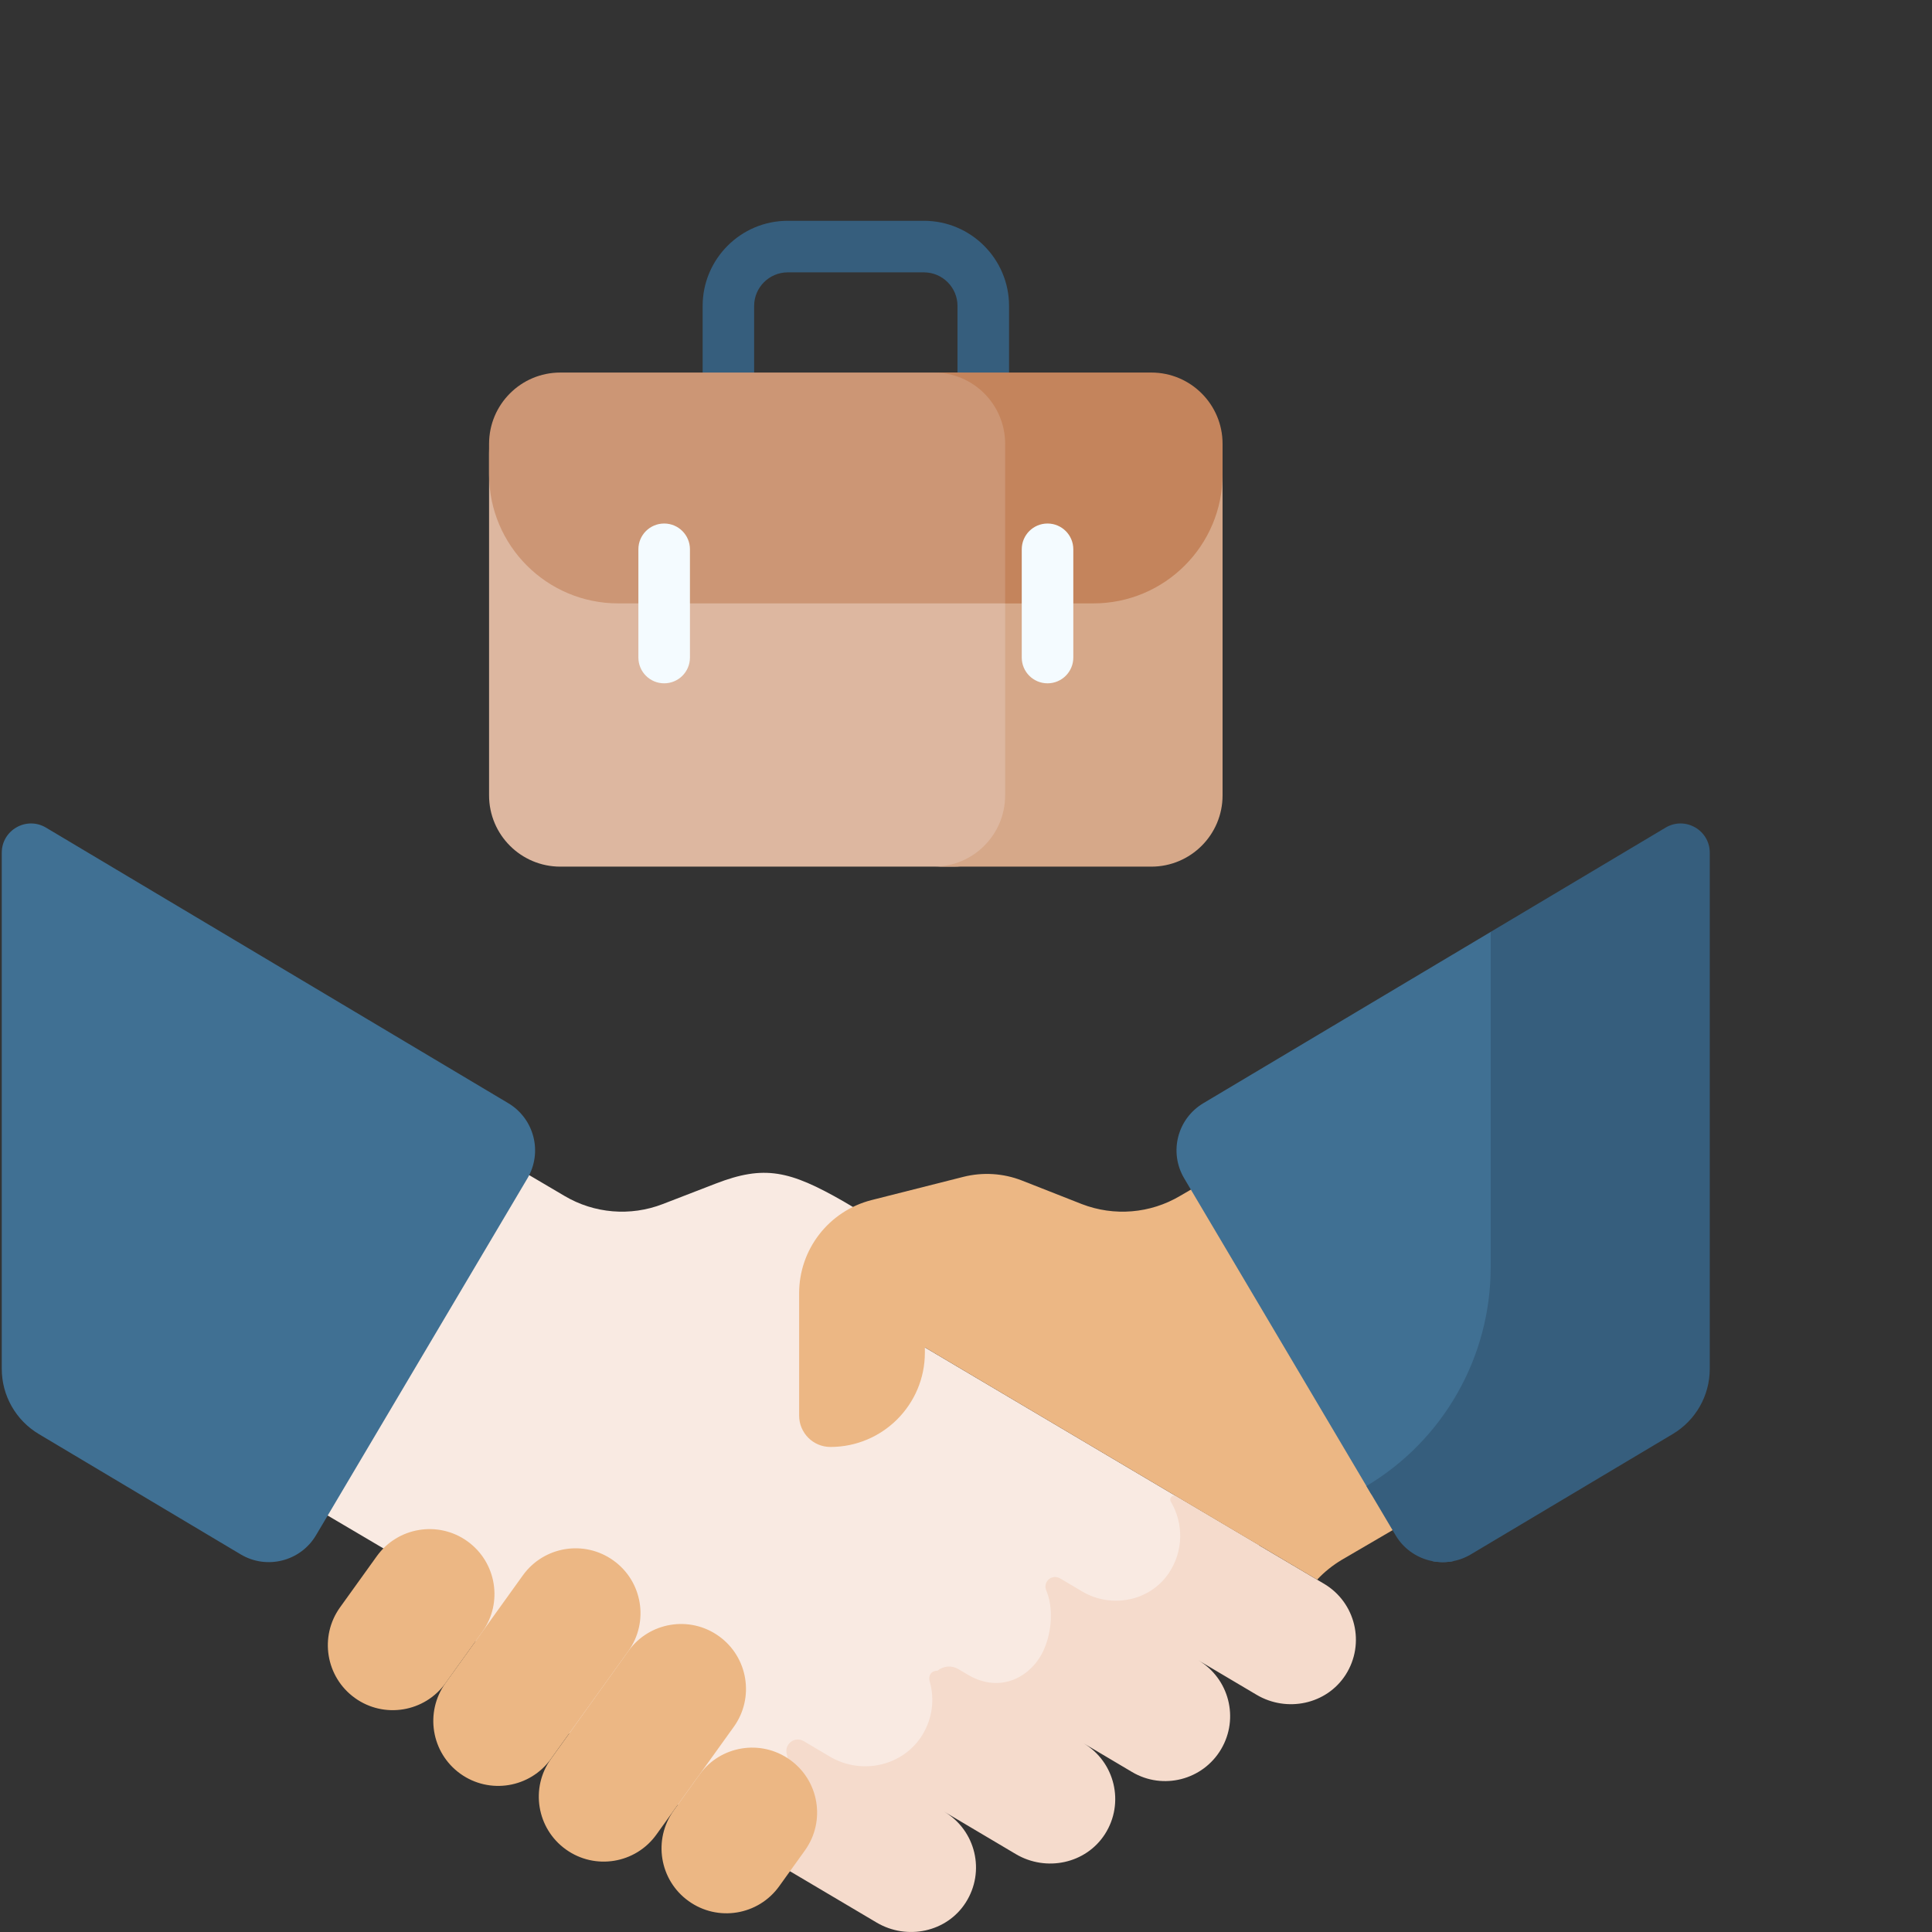 <svg width="35" height="35" viewBox="0 0 35 35" fill="none" xmlns="http://www.w3.org/2000/svg">
<rect x="0" y="0" width="35" height="35" fill="#333333" stroke="none"/>
<g clip-path="url(#clip0_1046_1888)">
<path d="M22.809 27.994L16.666 24.357C16.29 24.134 16.166 23.649 16.389 23.274C16.389 23.274 16.57 22.969 16.763 22.642L15.282 21.765C14.305 21.205 13.848 21.101 12.966 21.442L12.006 21.813C11.421 22.039 10.765 21.985 10.226 21.665L7.654 20.149L4.002 26.314L7.295 28.257C7.518 28.39 7.714 28.563 7.872 28.768L8.982 30.207C9.594 30.924 10.859 31.854 11.671 32.334L14.207 33.837C14.616 34.08 15.132 34.045 15.506 33.751L22.809 27.994Z" fill="#F9EAE2"/>
<path d="M23.987 28.692L21.306 27.105C21.273 27.085 21.23 27.096 21.21 27.129C21.195 27.151 21.196 27.18 21.21 27.203C21.44 27.591 21.447 28.093 21.173 28.5C20.829 29.01 20.133 29.144 19.603 28.83L19.203 28.593C19.119 28.543 19.012 28.571 18.963 28.655C18.936 28.702 18.932 28.76 18.953 28.81C19.086 29.123 19.057 29.559 18.908 29.891C18.694 30.367 18.134 30.694 17.535 30.34L17.361 30.237C17.242 30.166 17.091 30.178 16.984 30.266C16.872 30.266 16.811 30.352 16.842 30.46C16.933 30.775 16.896 31.126 16.71 31.429C16.361 31.997 15.607 32.162 15.033 31.822L14.56 31.542C14.47 31.488 14.354 31.51 14.289 31.593C14.25 31.644 14.236 31.709 14.252 31.771C14.329 32.072 14.292 32.402 14.121 32.691C13.927 33.019 13.602 33.221 13.252 33.272L15.881 34.829C16.43 35.154 17.15 35.005 17.494 34.468C17.856 33.904 17.676 33.158 17.104 32.819L18.403 33.589C18.952 33.914 19.672 33.764 20.017 33.227C20.378 32.664 20.198 31.917 19.627 31.579L20.509 32.102C21.068 32.433 21.79 32.248 22.121 31.689C22.452 31.13 22.267 30.408 21.708 30.077L22.763 30.702C23.312 31.028 24.032 30.878 24.377 30.341C24.738 29.777 24.558 29.031 23.987 28.692Z" fill="#F5DBCC"/>
<path d="M23.354 20.517L21.378 21.665C20.839 21.985 20.183 22.039 19.598 21.813L18.515 21.387C18.176 21.254 17.804 21.231 17.451 21.32L15.791 21.74C15.018 21.936 14.477 22.631 14.477 23.428V25.644C14.477 25.958 14.73 26.213 15.044 26.213C15.989 26.213 16.755 25.448 16.755 24.503V24.409L23.861 28.617C23.992 28.477 24.143 28.356 24.309 28.257L27.006 26.682L23.354 20.517Z" fill="#ECB784"/>
<path d="M8.737 29.563L8.071 30.491C7.692 31.019 6.957 31.139 6.43 30.761C5.902 30.382 5.781 29.647 6.16 29.119L6.826 28.192C7.205 27.664 7.94 27.543 8.468 27.922C8.995 28.301 9.116 29.036 8.737 29.563Z" fill="#ECB784"/>
<path d="M11.383 29.911L9.981 31.863C9.602 32.391 8.868 32.511 8.34 32.133C7.812 31.754 7.692 31.019 8.07 30.491L9.472 28.539C9.851 28.012 10.585 27.891 11.113 28.27C11.641 28.648 11.761 29.383 11.383 29.911Z" fill="#ECB784"/>
<path d="M13.294 31.282L11.892 33.234C11.514 33.762 10.779 33.883 10.251 33.504C9.723 33.125 9.603 32.39 9.982 31.863L11.383 29.911C11.762 29.383 12.497 29.262 13.024 29.641C13.552 30.02 13.672 30.755 13.294 31.282Z" fill="#ECB784"/>
<path d="M14.582 33.522L14.116 34.171C13.737 34.699 13.002 34.819 12.475 34.44C11.947 34.062 11.826 33.327 12.205 32.799L12.671 32.15C13.05 31.622 13.785 31.502 14.312 31.881C14.84 32.259 14.961 32.994 14.582 33.522Z" fill="#ECB784"/>
<path d="M25.097 26.921C26.493 26.089 27.348 24.584 27.348 22.959V17.423L27.006 16.882L21.799 19.986C21.328 20.267 21.173 20.875 21.453 21.347L24.843 27.071L25.097 26.921Z" fill="#407093"/>
<path d="M25.938 28.279C26.071 28.306 26.21 28.306 26.346 28.277C26.219 28.282 26.081 28.283 25.938 28.279Z" fill="#407093"/>
<path d="M27.005 16.882V22.959C27.005 24.584 26.15 26.089 24.754 26.921L25.282 27.812C25.562 28.285 26.174 28.441 26.646 28.159L30.303 25.979C30.72 25.731 30.974 25.282 30.974 24.798V15.448C30.974 15.037 30.527 14.783 30.174 14.993L27.005 16.882Z" fill="#365E7D"/>
<path d="M0.833 14.993L9.209 19.986C9.679 20.267 9.834 20.875 9.555 21.347L5.725 27.812C5.445 28.285 4.833 28.441 4.36 28.159L0.703 25.979C0.287 25.731 0.032 25.282 0.032 24.798V15.448C0.032 15.037 0.48 14.783 0.833 14.993Z" fill="#407093"/>
<path d="M17.813 7.603C17.555 7.603 17.346 7.394 17.346 7.136V5.542C17.346 5.207 17.073 4.934 16.738 4.934H14.271C13.935 4.934 13.662 5.207 13.662 5.542V7.136C13.662 7.394 13.453 7.603 13.195 7.603C12.938 7.603 12.729 7.394 12.729 7.136V5.542C12.729 4.692 13.42 4 14.27 4H16.738C17.588 4 18.28 4.692 18.28 5.542V7.136C18.28 7.394 18.071 7.603 17.813 7.603Z" fill="#365E7D"/>
<path d="M11.199 10.467C9.908 10.467 8.86 9.42 8.86 8.128V14.409C8.86 15.122 9.438 15.7 10.151 15.7H17.276C17.988 15.7 18.566 15.122 18.566 14.409V10.467H11.199Z" fill="#DDB7A0"/>
<path d="M19.808 10.467H18.209V14.409C18.209 15.122 17.631 15.7 16.918 15.7H20.857C21.57 15.7 22.148 15.122 22.148 14.409V8.128C22.148 9.42 21.1 10.467 19.808 10.467Z" fill="#D6A889"/>
<path d="M17.279 6.749H10.151C9.438 6.749 8.86 7.327 8.86 8.04V8.592C8.86 9.884 9.908 10.931 11.199 10.931H18.57V8.04C18.57 7.327 17.992 6.749 17.279 6.749Z" fill="#CC9675"/>
<path d="M18.209 8.04V10.931H19.808C21.1 10.931 22.148 9.884 22.148 8.592V8.04C22.148 7.327 21.57 6.749 20.857 6.749H16.918C17.631 6.749 18.209 7.327 18.209 8.04Z" fill="#C4845C"/>
<path d="M12.032 12.379C11.774 12.379 11.565 12.17 11.565 11.912V9.951C11.565 9.693 11.774 9.484 12.032 9.484C12.29 9.484 12.499 9.693 12.499 9.951V11.912C12.499 12.17 12.29 12.379 12.032 12.379Z" fill="#F4FBFF"/>
<path d="M18.977 12.379C18.719 12.379 18.51 12.17 18.51 11.912V9.951C18.51 9.693 18.719 9.484 18.977 9.484C19.235 9.484 19.444 9.693 19.444 9.951V11.912C19.444 12.17 19.235 12.379 18.977 12.379Z" fill="#F4FBFF"/>
</g>
<defs>
<clipPath id="clip0_1046_1888">
<rect width="35" height="35" fill="white"/>
</clipPath>
</defs>
</svg>
